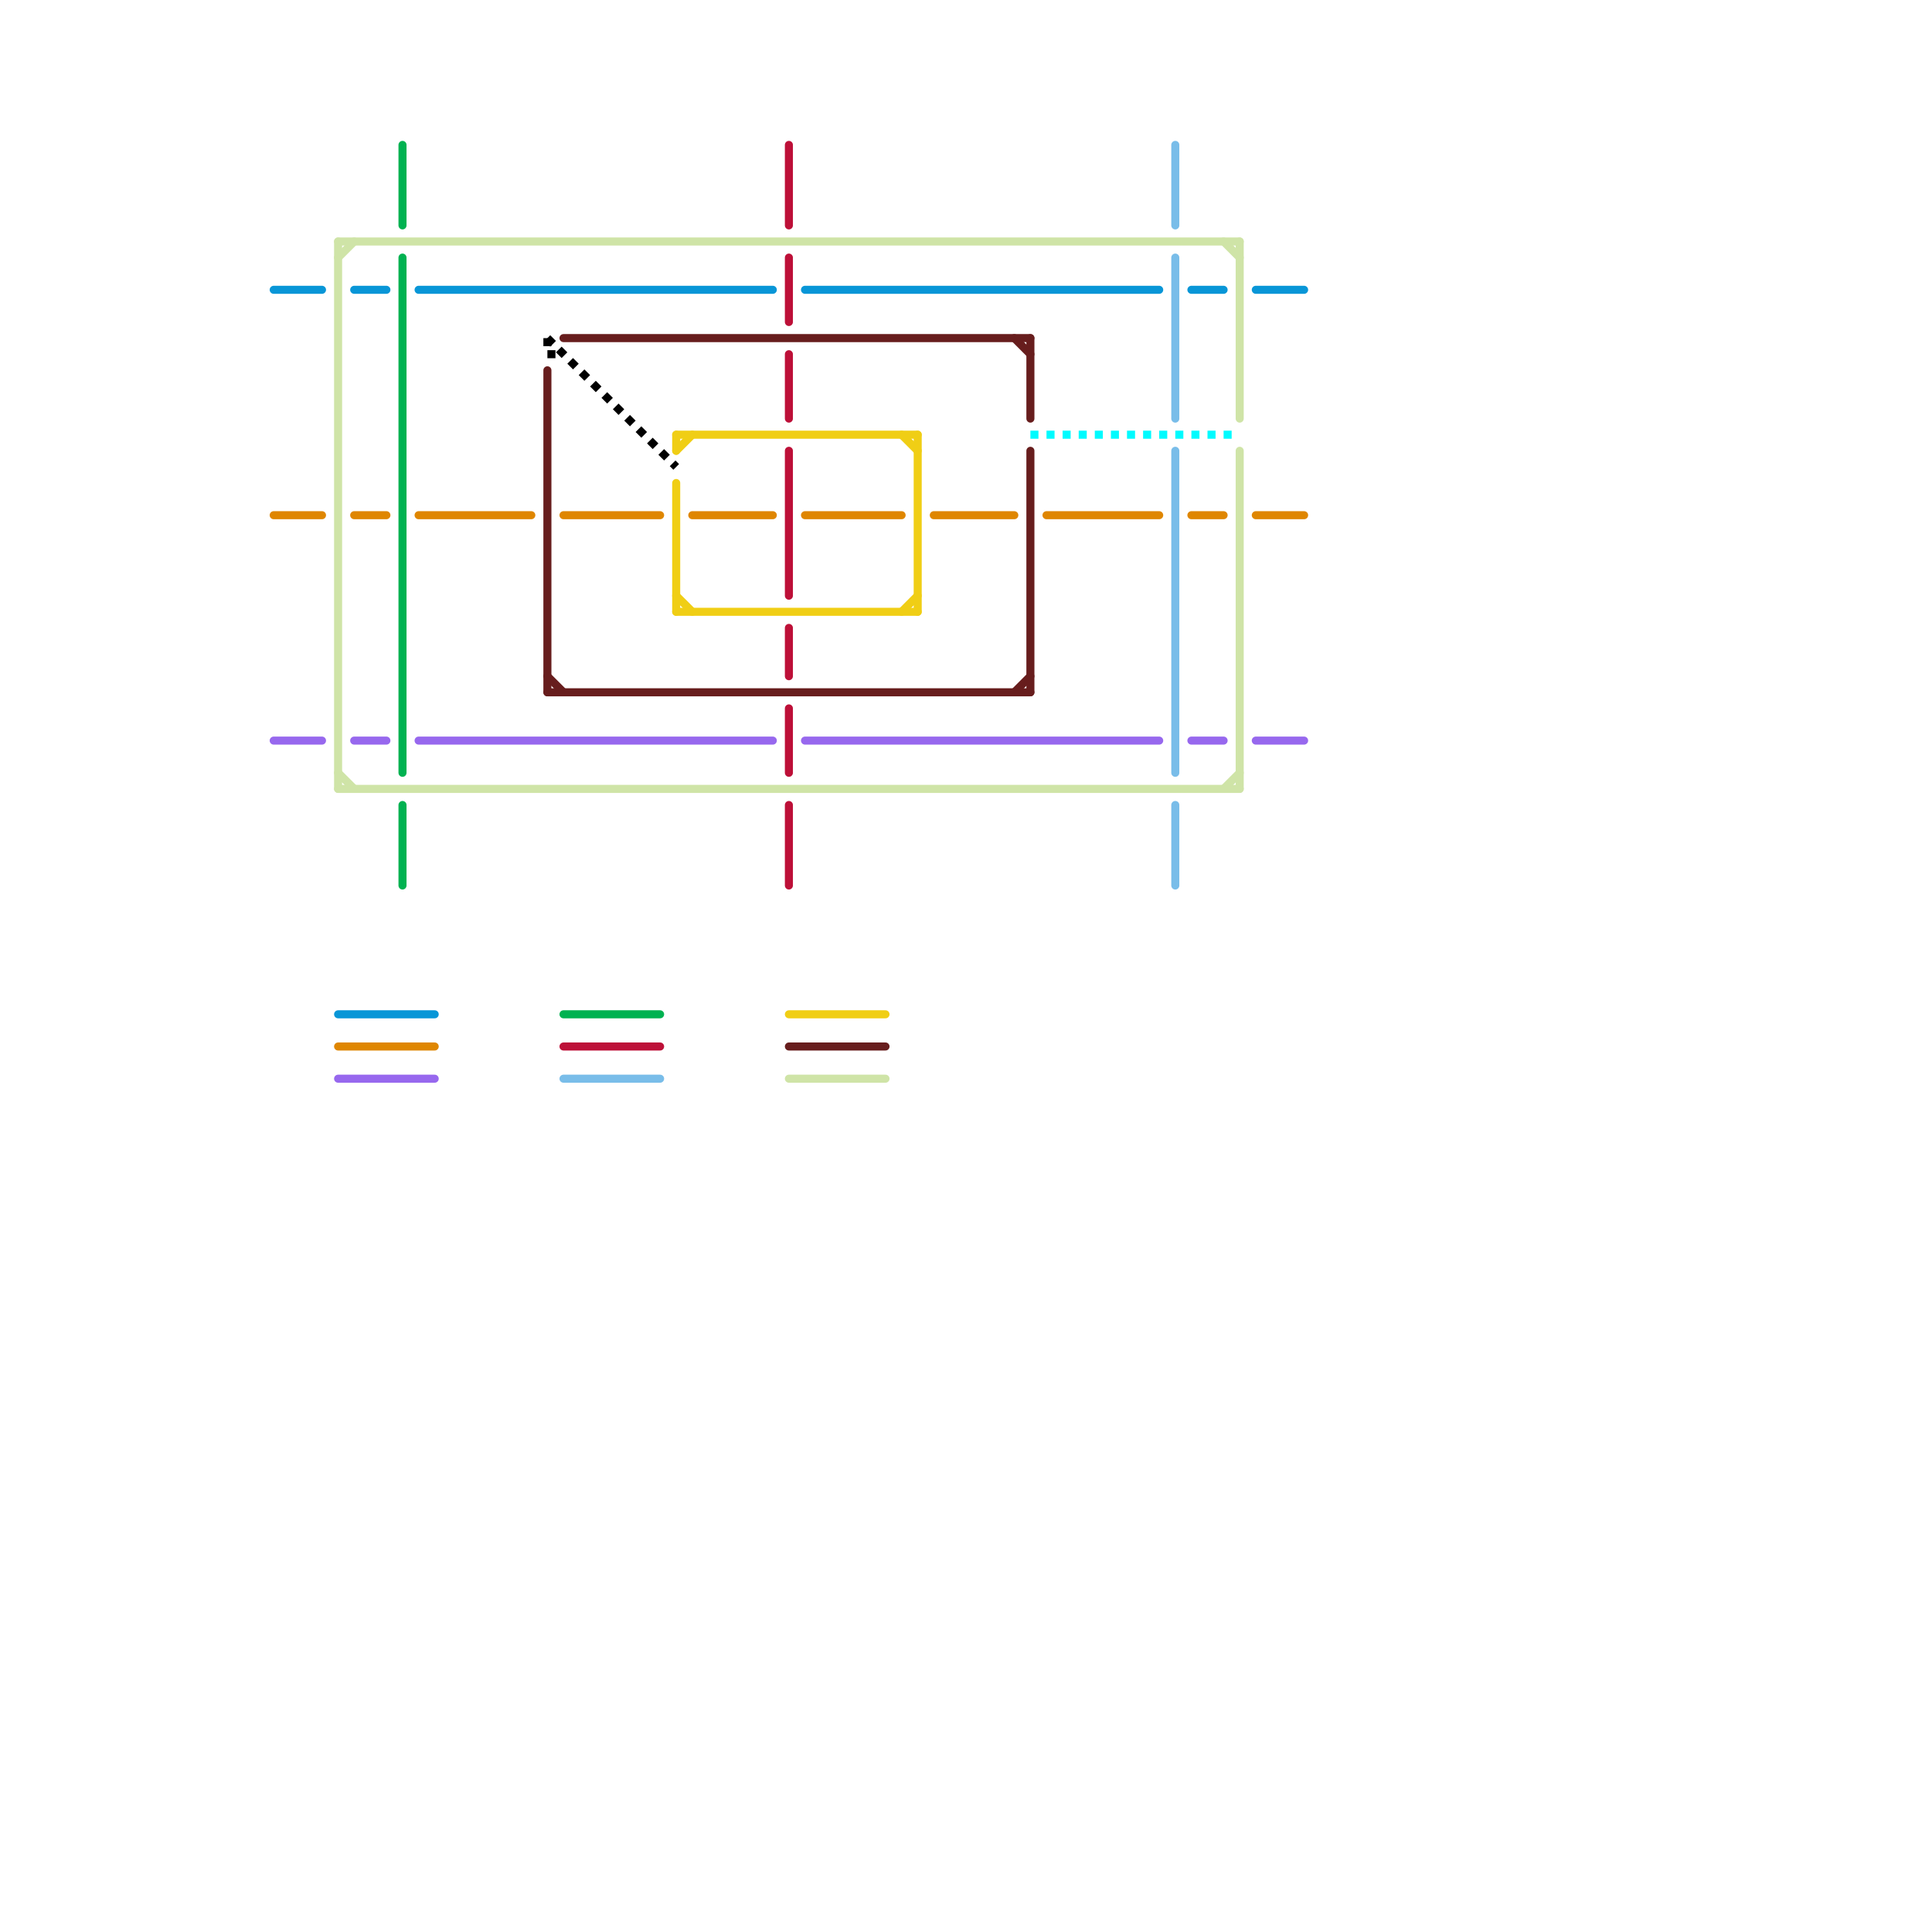 
<svg version="1.1" xmlns="http://www.w3.org/2000/svg" viewBox="0 0 120 120">
<style>text { font: 1px Helvetica; font-weight: 600; white-space: pre; dominant-baseline: central; } line { stroke-width: 1; fill: none; stroke-linecap: round; stroke-linejoin: round; } .c0 { stroke: #0896d7 } .c1 { stroke: #df8600 } .c2 { stroke: #9768ee } .c3 { stroke: #00b251 } .c4 { stroke: #bd1038 } .c5 { stroke: #79bde9 } .c6 { stroke: #f0ce15 } .c7 { stroke: #671d1d } .c8 { stroke: #cfe4a7 } .c9 { stroke: #000000 } .c10 { stroke: #00fbff } .lds3 { stroke-dasharray: 0.5 0.5; }.lds3 { stroke-dasharray: 0.5 0.5; }.w3 { stroke-width: .5; }.l8 { stroke-linecap: butt; }</style><defs><g id="wm-xf"><circle r="1.2" fill="#000"/><circle r="0.9" fill="#fff"/><circle r="0.6" fill="#000"/><circle r="0.3" fill="#fff"/></g><g id="wm"><circle r="0.6" fill="#000"/><circle r="0.3" fill="#fff"/></g></defs><line class="c0 w3" x1="50" y1="18" x2="72" y2="18"/><line class="c0 w3" x1="17" y1="18" x2="20" y2="18"/><line class="c0 w3" x1="74" y1="18" x2="76" y2="18"/><line class="c0 w3" x1="26" y1="18" x2="48" y2="18"/><line class="c0 w3" x1="21" y1="63" x2="27" y2="63"/><line class="c0 w3" x1="78" y1="18" x2="81" y2="18"/><line class="c0 w3" x1="22" y1="18" x2="24" y2="18"/><line class="c1 w3" x1="22" y1="32" x2="24" y2="32"/><line class="c1 w3" x1="74" y1="32" x2="76" y2="32"/><line class="c1 w3" x1="26" y1="32" x2="33" y2="32"/><line class="c1 w3" x1="35" y1="32" x2="41" y2="32"/><line class="c1 w3" x1="21" y1="65" x2="27" y2="65"/><line class="c1 w3" x1="78" y1="32" x2="81" y2="32"/><line class="c1 w3" x1="17" y1="32" x2="20" y2="32"/><line class="c1 w3" x1="58" y1="32" x2="63" y2="32"/><line class="c1 w3" x1="50" y1="32" x2="56" y2="32"/><line class="c1 w3" x1="43" y1="32" x2="48" y2="32"/><line class="c1 w3" x1="65" y1="32" x2="72" y2="32"/><line class="c2 w3" x1="22" y1="46" x2="24" y2="46"/><line class="c2 w3" x1="21" y1="67" x2="27" y2="67"/><line class="c2 w3" x1="74" y1="46" x2="76" y2="46"/><line class="c2 w3" x1="17" y1="46" x2="20" y2="46"/><line class="c2 w3" x1="78" y1="46" x2="81" y2="46"/><line class="c2 w3" x1="26" y1="46" x2="48" y2="46"/><line class="c2 w3" x1="50" y1="46" x2="72" y2="46"/><line class="c3 w3" x1="35" y1="63" x2="41" y2="63"/><line class="c3 w3" x1="25" y1="9" x2="25" y2="14"/><line class="c3 w3" x1="25" y1="16" x2="25" y2="48"/><line class="c3 w3" x1="25" y1="50" x2="25" y2="55"/><line class="c4 w3" x1="35" y1="65" x2="41" y2="65"/><line class="c4 w3" x1="49" y1="9" x2="49" y2="14"/><line class="c4 w3" x1="49" y1="39" x2="49" y2="42"/><line class="c4 w3" x1="49" y1="44" x2="49" y2="48"/><line class="c4 w3" x1="49" y1="28" x2="49" y2="37"/><line class="c4 w3" x1="49" y1="16" x2="49" y2="20"/><line class="c4 w3" x1="49" y1="22" x2="49" y2="26"/><line class="c4 w3" x1="49" y1="50" x2="49" y2="55"/><line class="c5 w3" x1="73" y1="50" x2="73" y2="55"/><line class="c5 w3" x1="35" y1="67" x2="41" y2="67"/><line class="c5 w3" x1="73" y1="16" x2="73" y2="26"/><line class="c5 w3" x1="73" y1="28" x2="73" y2="48"/><line class="c5 w3" x1="73" y1="9" x2="73" y2="14"/><line class="c6 w3" x1="42" y1="28" x2="43" y2="27"/><line class="c6 w3" x1="56" y1="27" x2="57" y2="28"/><line class="c6 w3" x1="42" y1="37" x2="43" y2="38"/><line class="c6 w3" x1="49" y1="63" x2="55" y2="63"/><line class="c6 w3" x1="42" y1="27" x2="42" y2="28"/><line class="c6 w3" x1="57" y1="27" x2="57" y2="38"/><line class="c6 w3" x1="42" y1="30" x2="42" y2="38"/><line class="c6 w3" x1="56" y1="38" x2="57" y2="37"/><line class="c6 w3" x1="42" y1="38" x2="57" y2="38"/><line class="c6 w3" x1="42" y1="27" x2="57" y2="27"/><line class="c7 w3" x1="64" y1="28" x2="64" y2="43"/><line class="c7 w3" x1="49" y1="65" x2="55" y2="65"/><line class="c7 w3" x1="34" y1="42" x2="35" y2="43"/><line class="c7 w3" x1="34" y1="23" x2="34" y2="43"/><line class="c7 w3" x1="63" y1="43" x2="64" y2="42"/><line class="c7 w3" x1="34" y1="43" x2="64" y2="43"/><line class="c7 w3" x1="63" y1="21" x2="64" y2="22"/><line class="c7 w3" x1="35" y1="21" x2="64" y2="21"/><line class="c7 w3" x1="64" y1="21" x2="64" y2="26"/><line class="c8 w3" x1="21" y1="16" x2="22" y2="15"/><line class="c8 w3" x1="77" y1="28" x2="77" y2="49"/><line class="c8 w3" x1="49" y1="67" x2="55" y2="67"/><line class="c8 w3" x1="77" y1="15" x2="77" y2="26"/><line class="c8 w3" x1="21" y1="48" x2="22" y2="49"/><line class="c8 w3" x1="21" y1="15" x2="77" y2="15"/><line class="c8 w3" x1="76" y1="49" x2="77" y2="48"/><line class="c8 w3" x1="21" y1="49" x2="77" y2="49"/><line class="c8 w3" x1="76" y1="15" x2="77" y2="16"/><line class="c8 w3" x1="21" y1="15" x2="21" y2="49"/><line class="c9 w3 l8 lds3" x1="34" y1="22" x2="35" y2="22"/><line class="c9 w3 l8 lds3" x1="34" y1="21" x2="34" y2="22"/><line class="c9 w3 l8 lds3" x1="34" y1="21" x2="42" y2="29"/><line class="c10 w3 l8 lds3" x1="64" y1="27" x2="77" y2="27"/>
</svg>
